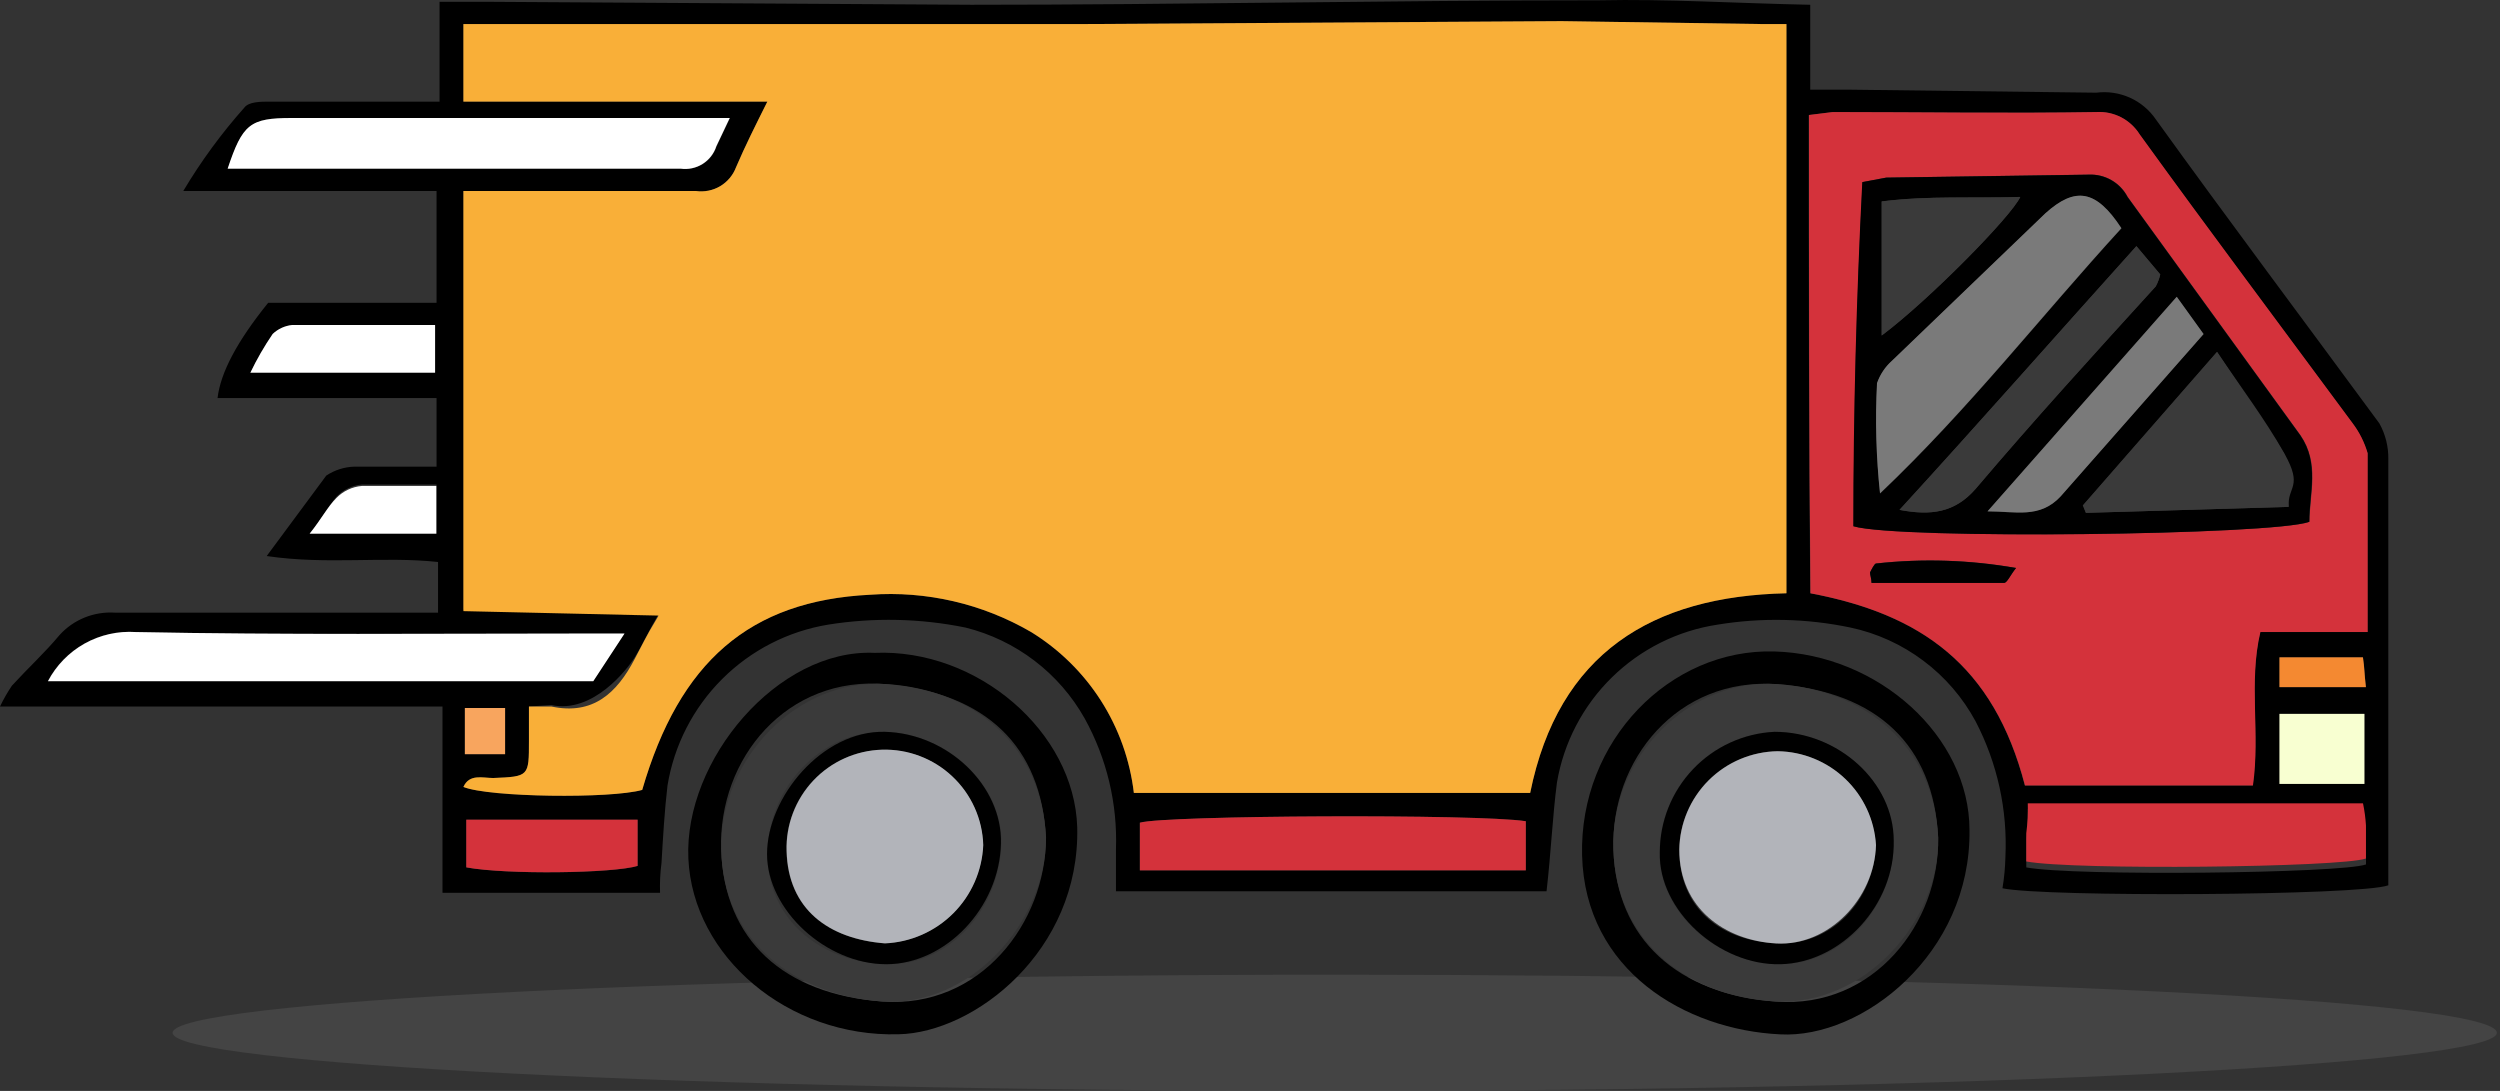 <svg width="55" height="24" viewBox="0 0 55 24" fill="none" xmlns="http://www.w3.org/2000/svg">
<rect x="0" y="0" width="55" height="24" fill="#333333" stroke="none"/>
<g id="OBJECTS" clip-path="url(#clip0_1392_38301)">
<g id="Group 11803">
<path id="Vector" opacity="0.4" fill-rule="evenodd" clip-rule="evenodd" d="M54.931 22.722C54.931 23.41 43.458 24 29.364 24C15.269 24 3.797 23.41 3.797 22.722C3.797 22.033 15.236 21.443 29.364 21.443C43.491 21.443 54.931 22.001 54.931 22.722Z" fill="#5D5D5D"/>
<path id="Vector_2" fill-rule="evenodd" clip-rule="evenodd" d="M39.825 0.105V1.973H40.71L46.119 2.039C46.37 2.007 46.626 2.045 46.858 2.149C47.089 2.253 47.287 2.419 47.43 2.629C49.036 4.858 50.708 7.087 52.347 9.316C52.48 9.556 52.548 9.827 52.543 10.102V19.477C51.92 19.706 44.971 19.739 44.054 19.542C44.092 19.315 44.114 19.085 44.119 18.854C44.168 17.819 43.942 16.79 43.464 15.871C43.182 15.348 42.79 14.892 42.314 14.536C41.839 14.179 41.292 13.93 40.71 13.806C39.75 13.605 38.761 13.583 37.793 13.741C36.912 13.873 36.096 14.28 35.46 14.904C34.824 15.528 34.402 16.337 34.253 17.215C34.155 17.969 34.122 18.756 34.024 19.608H24.551V18.69C24.588 17.684 24.35 16.687 23.863 15.806C23.585 15.311 23.209 14.879 22.758 14.535C22.307 14.191 21.79 13.943 21.24 13.806C20.247 13.604 19.226 13.582 18.225 13.741C17.338 13.886 16.52 14.306 15.885 14.941C15.25 15.576 14.83 16.395 14.685 17.281C14.619 17.838 14.586 18.428 14.553 18.985C14.524 19.202 14.514 19.422 14.521 19.641H9.735V15.543H0C0.076 15.384 0.164 15.231 0.262 15.085C0.623 14.691 0.983 14.363 1.311 13.97C1.463 13.802 1.651 13.671 1.861 13.586C2.071 13.501 2.298 13.464 2.524 13.478H9.637V12.364C8.424 12.233 7.211 12.43 5.867 12.233L7.178 10.463C7.363 10.34 7.579 10.272 7.801 10.266H9.604V8.758H4.786C4.851 8.201 5.212 7.513 5.9 6.661H9.604V4.202H4.032C4.421 3.549 4.871 2.935 5.376 2.367C5.474 2.236 5.736 2.236 5.933 2.236H9.67V0.039H10.653L21.371 0.105C25.96 0.105 30.549 0.007 35.171 0.007C36.679 -0.026 38.187 0.072 39.825 0.105ZM11.636 15.543V16.297C11.636 17.084 11.636 17.084 10.85 17.117C10.62 17.117 10.325 17.018 10.194 17.313C10.751 17.543 13.439 17.576 14.127 17.379C14.947 14.56 16.487 13.216 19.142 13.085C20.378 12.996 21.612 13.282 22.682 13.905C23.302 14.286 23.828 14.802 24.219 15.415C24.611 16.028 24.859 16.722 24.944 17.445H33.663C34.286 14.363 36.351 13.118 39.301 13.052V0.531H38.809L34.352 0.465L23.731 0.531H10.194V2.236H16.881C16.619 2.76 16.389 3.219 16.192 3.678C16.127 3.853 16.003 4.001 15.842 4.096C15.681 4.192 15.493 4.229 15.307 4.202H10.194V13.413L14.488 13.511C14.258 13.905 14.127 14.2 13.963 14.462C13.8 14.724 13.046 15.707 12.128 15.511L11.636 15.543ZM49.56 17.281C49.724 16.133 49.462 15.019 49.724 13.905H52.084V9.971C52.016 9.735 51.905 9.512 51.757 9.316C50.183 7.185 48.61 5.087 47.069 2.957C46.97 2.797 46.829 2.667 46.661 2.58C46.494 2.494 46.307 2.454 46.119 2.465C44.185 2.498 42.251 2.465 40.317 2.465L39.793 2.531C39.793 6.071 39.793 9.578 39.825 13.052C42.251 13.511 43.857 14.626 44.545 17.281H49.56ZM1.049 14.986H13.046L13.734 13.937H12.784C9.506 13.937 6.228 13.97 2.983 13.905C2.59 13.878 2.199 13.967 1.855 14.159C1.512 14.351 1.232 14.638 1.049 14.986ZM16.061 2.596H6.425C5.507 2.596 5.343 2.727 5.015 3.711H14.98C15.148 3.734 15.319 3.698 15.463 3.608C15.606 3.518 15.714 3.38 15.766 3.219L16.061 2.596ZM51.986 17.805H44.611C44.618 18.024 44.607 18.243 44.578 18.461V19.083C45.627 19.28 51.494 19.215 52.052 19.018V18.297C52.042 18.131 52.02 17.967 51.986 17.805ZM33.565 18.067C32.516 17.903 25.633 17.936 25.075 18.1V19.149H33.565V18.067ZM14.029 18.035H10.26V19.083C11.145 19.247 13.505 19.215 14.029 19.051V18.035ZM5.507 8.201H9.571V7.152H6.425C6.265 7.168 6.115 7.238 5.998 7.349C5.813 7.62 5.649 7.905 5.507 8.201ZM52.019 15.707H50.151V17.248H52.019V15.707ZM6.818 11.741H9.604V10.659H7.965C7.754 10.677 7.556 10.77 7.408 10.922C7.211 11.151 7.08 11.413 6.818 11.741ZM50.151 15.117H52.052C52.019 14.855 52.019 14.658 51.986 14.462H50.151V15.117ZM11.112 16.592V15.576H10.227V16.592H11.112Z" fill="black"/>
<path id="Vector_3" fill-rule="evenodd" clip-rule="evenodd" d="M39.166 22.756C37.068 22.657 34.872 21.346 34.806 18.822C34.741 16.298 36.74 14.266 39.035 14.332C41.329 14.397 43.329 16.2 43.329 18.265C43.361 20.986 40.968 22.854 39.166 22.756ZM42.64 18.429C42.542 16.397 41.296 15.217 39.1 15.053C36.904 14.889 35.429 16.724 35.495 18.691C35.56 20.658 36.904 21.871 39.067 22.035C41.231 22.198 42.673 20.297 42.64 18.429Z" fill="black"/>
<path id="Vector_4" fill-rule="evenodd" clip-rule="evenodd" d="M19.241 14.363C21.503 14.265 23.634 16.1 23.699 18.198C23.765 20.919 21.437 22.722 19.766 22.754C17.34 22.82 15.242 21.05 15.144 18.887C15.046 16.723 17.111 14.265 19.241 14.363ZM23.011 18.428C22.912 16.428 21.7 15.248 19.503 15.052C17.307 14.855 15.8 16.69 15.865 18.69C15.931 20.689 17.242 21.869 19.405 22.033C21.569 22.197 23.011 20.296 23.011 18.428Z" fill="black"/>
<path id="Vector_5" fill-rule="evenodd" clip-rule="evenodd" d="M11.637 15.543H12.129C13.047 15.739 13.572 15.248 13.965 14.494C14.358 13.74 14.26 13.937 14.489 13.543L10.195 13.445V4.202H15.309C15.494 4.228 15.683 4.191 15.844 4.096C16.005 4 16.128 3.852 16.194 3.677C16.39 3.218 16.62 2.759 16.882 2.235H10.195V0.53H23.733L34.353 0.465L38.811 0.53H39.302V13.052C36.352 13.117 34.287 14.363 33.664 17.444H24.945C24.86 16.721 24.612 16.027 24.221 15.414C23.829 14.801 23.303 14.285 22.684 13.904C21.613 13.281 20.379 12.995 19.144 13.084C16.489 13.216 14.948 14.559 14.129 17.378C13.44 17.575 10.752 17.542 10.195 17.313C10.326 17.018 10.621 17.116 10.851 17.116C11.637 17.083 11.637 17.083 11.637 16.297V15.543Z" fill="#F9AF38"/>
<path id="Vector_6" fill-rule="evenodd" clip-rule="evenodd" d="M49.565 17.28H44.55C43.861 14.625 42.255 13.511 39.83 13.052C39.797 9.578 39.797 6.07 39.797 2.53L40.321 2.465C42.255 2.465 44.189 2.497 46.123 2.465C46.311 2.454 46.498 2.494 46.666 2.58C46.833 2.667 46.974 2.797 47.074 2.956C48.614 5.087 50.188 7.185 51.761 9.315C51.909 9.512 52.02 9.734 52.089 9.971V13.904H49.729C49.466 15.019 49.729 16.133 49.565 17.28ZM40.78 11.577C41.764 11.872 50.024 11.774 50.81 11.479C50.81 10.856 51.04 10.2 50.614 9.578L46.811 4.333C46.731 4.179 46.608 4.05 46.457 3.963C46.306 3.876 46.133 3.834 45.959 3.841L41.501 3.907L40.977 4.005C40.846 6.562 40.78 9.086 40.78 11.577ZM41.141 12.593C41.141 12.659 41.174 12.724 41.174 12.822H44.091C44.156 12.822 44.222 12.659 44.353 12.495C43.336 12.316 42.298 12.283 41.272 12.396C41.239 12.396 41.173 12.527 41.141 12.593Z" fill="#D4323B"/>
<path id="Vector_7" fill-rule="evenodd" clip-rule="evenodd" d="M1.055 14.987C1.238 14.639 1.518 14.351 1.861 14.159C2.205 13.967 2.596 13.879 2.989 13.905C6.234 13.97 9.511 13.938 12.789 13.938H13.74L13.052 14.987H1.055Z" fill="white"/>
<path id="Vector_8" fill-rule="evenodd" clip-rule="evenodd" d="M16.054 2.596L15.759 3.218C15.707 3.38 15.599 3.518 15.455 3.608C15.311 3.698 15.14 3.734 14.972 3.71H5.008C5.336 2.727 5.499 2.596 6.417 2.596H16.054Z" fill="white"/>
<path id="Vector_9" fill-rule="evenodd" clip-rule="evenodd" d="M51.986 17.674C52.02 17.836 52.042 18 52.051 18.166V18.887C51.494 19.083 45.627 19.149 44.578 18.952V18.329C44.607 18.112 44.618 17.893 44.611 17.674H51.986Z" fill="#D4323B"/>
<path id="Vector_10" fill-rule="evenodd" clip-rule="evenodd" d="M33.568 18.067V19.148H25.078V18.099C25.635 17.936 32.519 17.903 33.568 18.067Z" fill="#D4323B"/>
<path id="Vector_11" fill-rule="evenodd" clip-rule="evenodd" d="M14.027 18.033V19.049C13.503 19.213 11.143 19.246 10.258 19.082V18.033H14.027Z" fill="#D4323B"/>
<path id="Vector_12" fill-rule="evenodd" clip-rule="evenodd" d="M5.508 8.199C5.65 7.903 5.814 7.618 5.999 7.347C6.116 7.236 6.266 7.167 6.426 7.15H9.572V8.199H5.508Z" fill="white"/>
<path id="Vector_13" fill-rule="evenodd" clip-rule="evenodd" d="M52.017 15.705V17.246H50.148V15.705H52.017Z" fill="#F8FFD1"/>
<path id="Vector_14" fill-rule="evenodd" clip-rule="evenodd" d="M6.812 11.74C7.075 11.412 7.206 11.15 7.402 10.954C7.551 10.802 7.749 10.709 7.96 10.691H9.599V11.74H6.812Z" fill="white"/>
<path id="Vector_15" fill-rule="evenodd" clip-rule="evenodd" d="M50.148 15.117V14.461H51.984C52.017 14.658 52.017 14.854 52.05 15.117H50.148Z" fill="#F48931"/>
<path id="Vector_16" fill-rule="evenodd" clip-rule="evenodd" d="M11.112 16.592H10.227V15.576H11.112V16.592Z" fill="#F8A55E"/>
<path id="Vector_17" fill-rule="evenodd" clip-rule="evenodd" d="M42.64 18.426C42.672 20.294 41.001 22.13 39.067 22.032C37.133 21.933 35.559 20.721 35.494 18.688C35.428 16.656 37.166 14.919 39.1 15.05C41.033 15.181 42.541 16.394 42.64 18.426ZM41.656 18.492C41.656 17.213 40.444 16.099 39.034 16.099C38.353 16.133 37.711 16.427 37.241 16.921C36.771 17.416 36.509 18.072 36.51 18.754C36.477 20.032 37.756 21.212 39.165 21.212C40.575 21.212 41.689 19.901 41.656 18.492Z" fill="#3A3A3A"/>
<path id="Vector_18" fill-rule="evenodd" clip-rule="evenodd" d="M23.013 18.426C23.013 20.294 21.342 22.163 19.408 22.032C17.474 21.9 15.9 20.688 15.868 18.688C15.835 16.689 17.539 14.919 19.506 15.05C21.473 15.181 22.915 16.427 23.013 18.426ZM22.03 18.557C22.063 17.279 20.85 16.131 19.473 16.099C18.097 16.066 16.884 17.311 16.884 18.787C16.884 20.262 18.097 21.179 19.506 21.212C20.916 21.245 21.997 19.966 22.03 18.557Z" fill="#3A3A3A"/>
<path id="Vector_19" fill-rule="evenodd" clip-rule="evenodd" d="M40.773 11.578C40.773 9.087 40.839 6.563 40.97 4.007L41.495 3.908L45.952 3.843C46.126 3.835 46.299 3.878 46.45 3.965C46.601 4.052 46.724 4.18 46.805 4.334L50.607 9.579C51.033 10.202 50.803 10.857 50.803 11.48C50.017 11.775 41.757 11.873 40.773 11.578ZM46.673 5.023C46.116 4.17 45.657 4.105 45.002 4.695L41.626 7.94C41.477 8.073 41.364 8.243 41.298 8.432C41.256 9.241 41.278 10.052 41.363 10.857C43.33 8.989 44.904 6.957 46.673 5.023ZM50.345 11.152C50.312 10.693 50.41 10.267 50.246 9.972C50.082 9.677 49.296 8.53 48.771 7.743L45.821 11.119L45.887 11.283L50.345 11.152ZM41.79 11.218C42.478 11.349 43.002 11.283 43.461 10.759C44.74 9.251 46.084 7.776 47.427 6.301C47.471 6.218 47.504 6.13 47.526 6.039L47.001 5.416C45.231 7.383 43.56 9.284 41.79 11.218ZM48.476 7.35L47.886 6.53L43.724 11.251C44.346 11.251 44.871 11.414 45.33 10.923L48.476 7.35ZM41.396 7.383C42.445 6.596 44.248 4.76 44.445 4.334C43.428 4.367 42.445 4.302 41.396 4.433V7.383Z" fill="black"/>
<path id="Vector_20" fill-rule="evenodd" clip-rule="evenodd" d="M41.141 12.595C41.173 12.529 41.239 12.398 41.272 12.398C42.298 12.284 43.336 12.318 44.353 12.496C44.222 12.66 44.156 12.824 44.091 12.824H41.173C41.173 12.726 41.141 12.66 41.141 12.595Z" fill="black"/>
<path id="Vector_21" fill-rule="evenodd" clip-rule="evenodd" d="M41.662 18.492C41.695 19.902 40.515 21.18 39.171 21.213C37.827 21.246 36.483 20.033 36.516 18.755C36.515 18.073 36.777 17.416 37.247 16.922C37.717 16.428 38.359 16.133 39.04 16.1C40.45 16.1 41.662 17.214 41.662 18.492ZM39.106 16.526C38.535 16.534 37.989 16.765 37.585 17.169C37.181 17.573 36.951 18.118 36.942 18.689C36.942 19.967 37.827 20.689 39.073 20.754C40.319 20.82 41.236 19.771 41.269 18.591C41.236 18.037 40.995 17.516 40.593 17.133C40.192 16.75 39.66 16.533 39.106 16.526Z" fill="black"/>
<path id="Vector_22" fill-rule="evenodd" clip-rule="evenodd" d="M22.021 18.558C21.988 19.968 20.808 21.213 19.497 21.213C18.186 21.213 16.875 20.034 16.875 18.788C16.875 17.542 18.088 16.067 19.465 16.1C20.841 16.133 22.054 17.28 22.021 18.558ZM19.465 20.755C20.03 20.73 20.567 20.495 20.967 20.094C21.368 19.694 21.604 19.157 21.628 18.591C21.61 18.017 21.366 17.474 20.948 17.081C20.53 16.687 19.973 16.476 19.399 16.494C18.825 16.511 18.282 16.756 17.888 17.174C17.495 17.591 17.284 18.149 17.301 18.722C17.334 20.001 18.219 20.656 19.465 20.755Z" fill="black"/>
<path id="Vector_23" fill-rule="evenodd" clip-rule="evenodd" d="M46.67 5.02C44.9 6.953 43.326 8.986 41.36 10.854C41.274 10.049 41.252 9.237 41.294 8.428C41.36 8.239 41.473 8.07 41.622 7.937L44.998 4.692C45.654 4.102 46.113 4.167 46.67 5.02Z" fill="#7A7A7A"/>
<path id="Vector_24" fill-rule="evenodd" clip-rule="evenodd" d="M50.352 11.151L45.894 11.282L45.828 11.118L48.778 7.742C49.303 8.529 49.827 9.217 50.253 9.971C50.679 10.725 50.319 10.692 50.352 11.151Z" fill="#3A3A3A"/>
<path id="Vector_25" fill-rule="evenodd" clip-rule="evenodd" d="M41.789 11.216C43.559 9.282 45.231 7.381 47.001 5.414L47.525 6.037C47.504 6.128 47.471 6.216 47.427 6.299C46.083 7.774 44.739 9.249 43.461 10.757C43.002 11.281 42.477 11.347 41.789 11.216Z" fill="#3A3A3A"/>
<path id="Vector_26" fill-rule="evenodd" clip-rule="evenodd" d="M48.479 7.349L45.333 10.922C44.874 11.413 44.349 11.249 43.727 11.249L47.889 6.529L48.479 7.349Z" fill="#7A7A7A"/>
<path id="Vector_27" fill-rule="evenodd" clip-rule="evenodd" d="M41.398 7.38V4.43C42.447 4.299 43.431 4.365 44.447 4.332C44.25 4.758 42.447 6.594 41.398 7.38Z" fill="#3A3A3A"/>
<path id="Vector_28" fill-rule="evenodd" clip-rule="evenodd" d="M39.109 16.527C39.663 16.535 40.195 16.752 40.596 17.135C40.998 17.518 41.239 18.038 41.272 18.592C41.239 19.772 40.223 20.821 39.076 20.756C37.929 20.69 36.945 19.969 36.945 18.691C36.954 18.12 37.184 17.574 37.588 17.17C37.992 16.766 38.538 16.536 39.109 16.527Z" fill="#B2B4BA"/>
<path id="Vector_29" fill-rule="evenodd" clip-rule="evenodd" d="M19.469 20.754C18.224 20.656 17.338 20 17.306 18.722C17.288 18.148 17.5 17.591 17.893 17.173C18.286 16.755 18.83 16.511 19.404 16.493C19.977 16.476 20.534 16.687 20.952 17.081C21.37 17.474 21.615 18.017 21.632 18.591C21.608 19.157 21.373 19.693 20.972 20.094C20.571 20.494 20.035 20.73 19.469 20.754Z" fill="#B2B4BA"/>
</g>
</g>
<defs>
<clipPath id="clip0_1392_38301">
<rect width="55" height="24" fill="white"/>
</clipPath>
</defs>
</svg>
